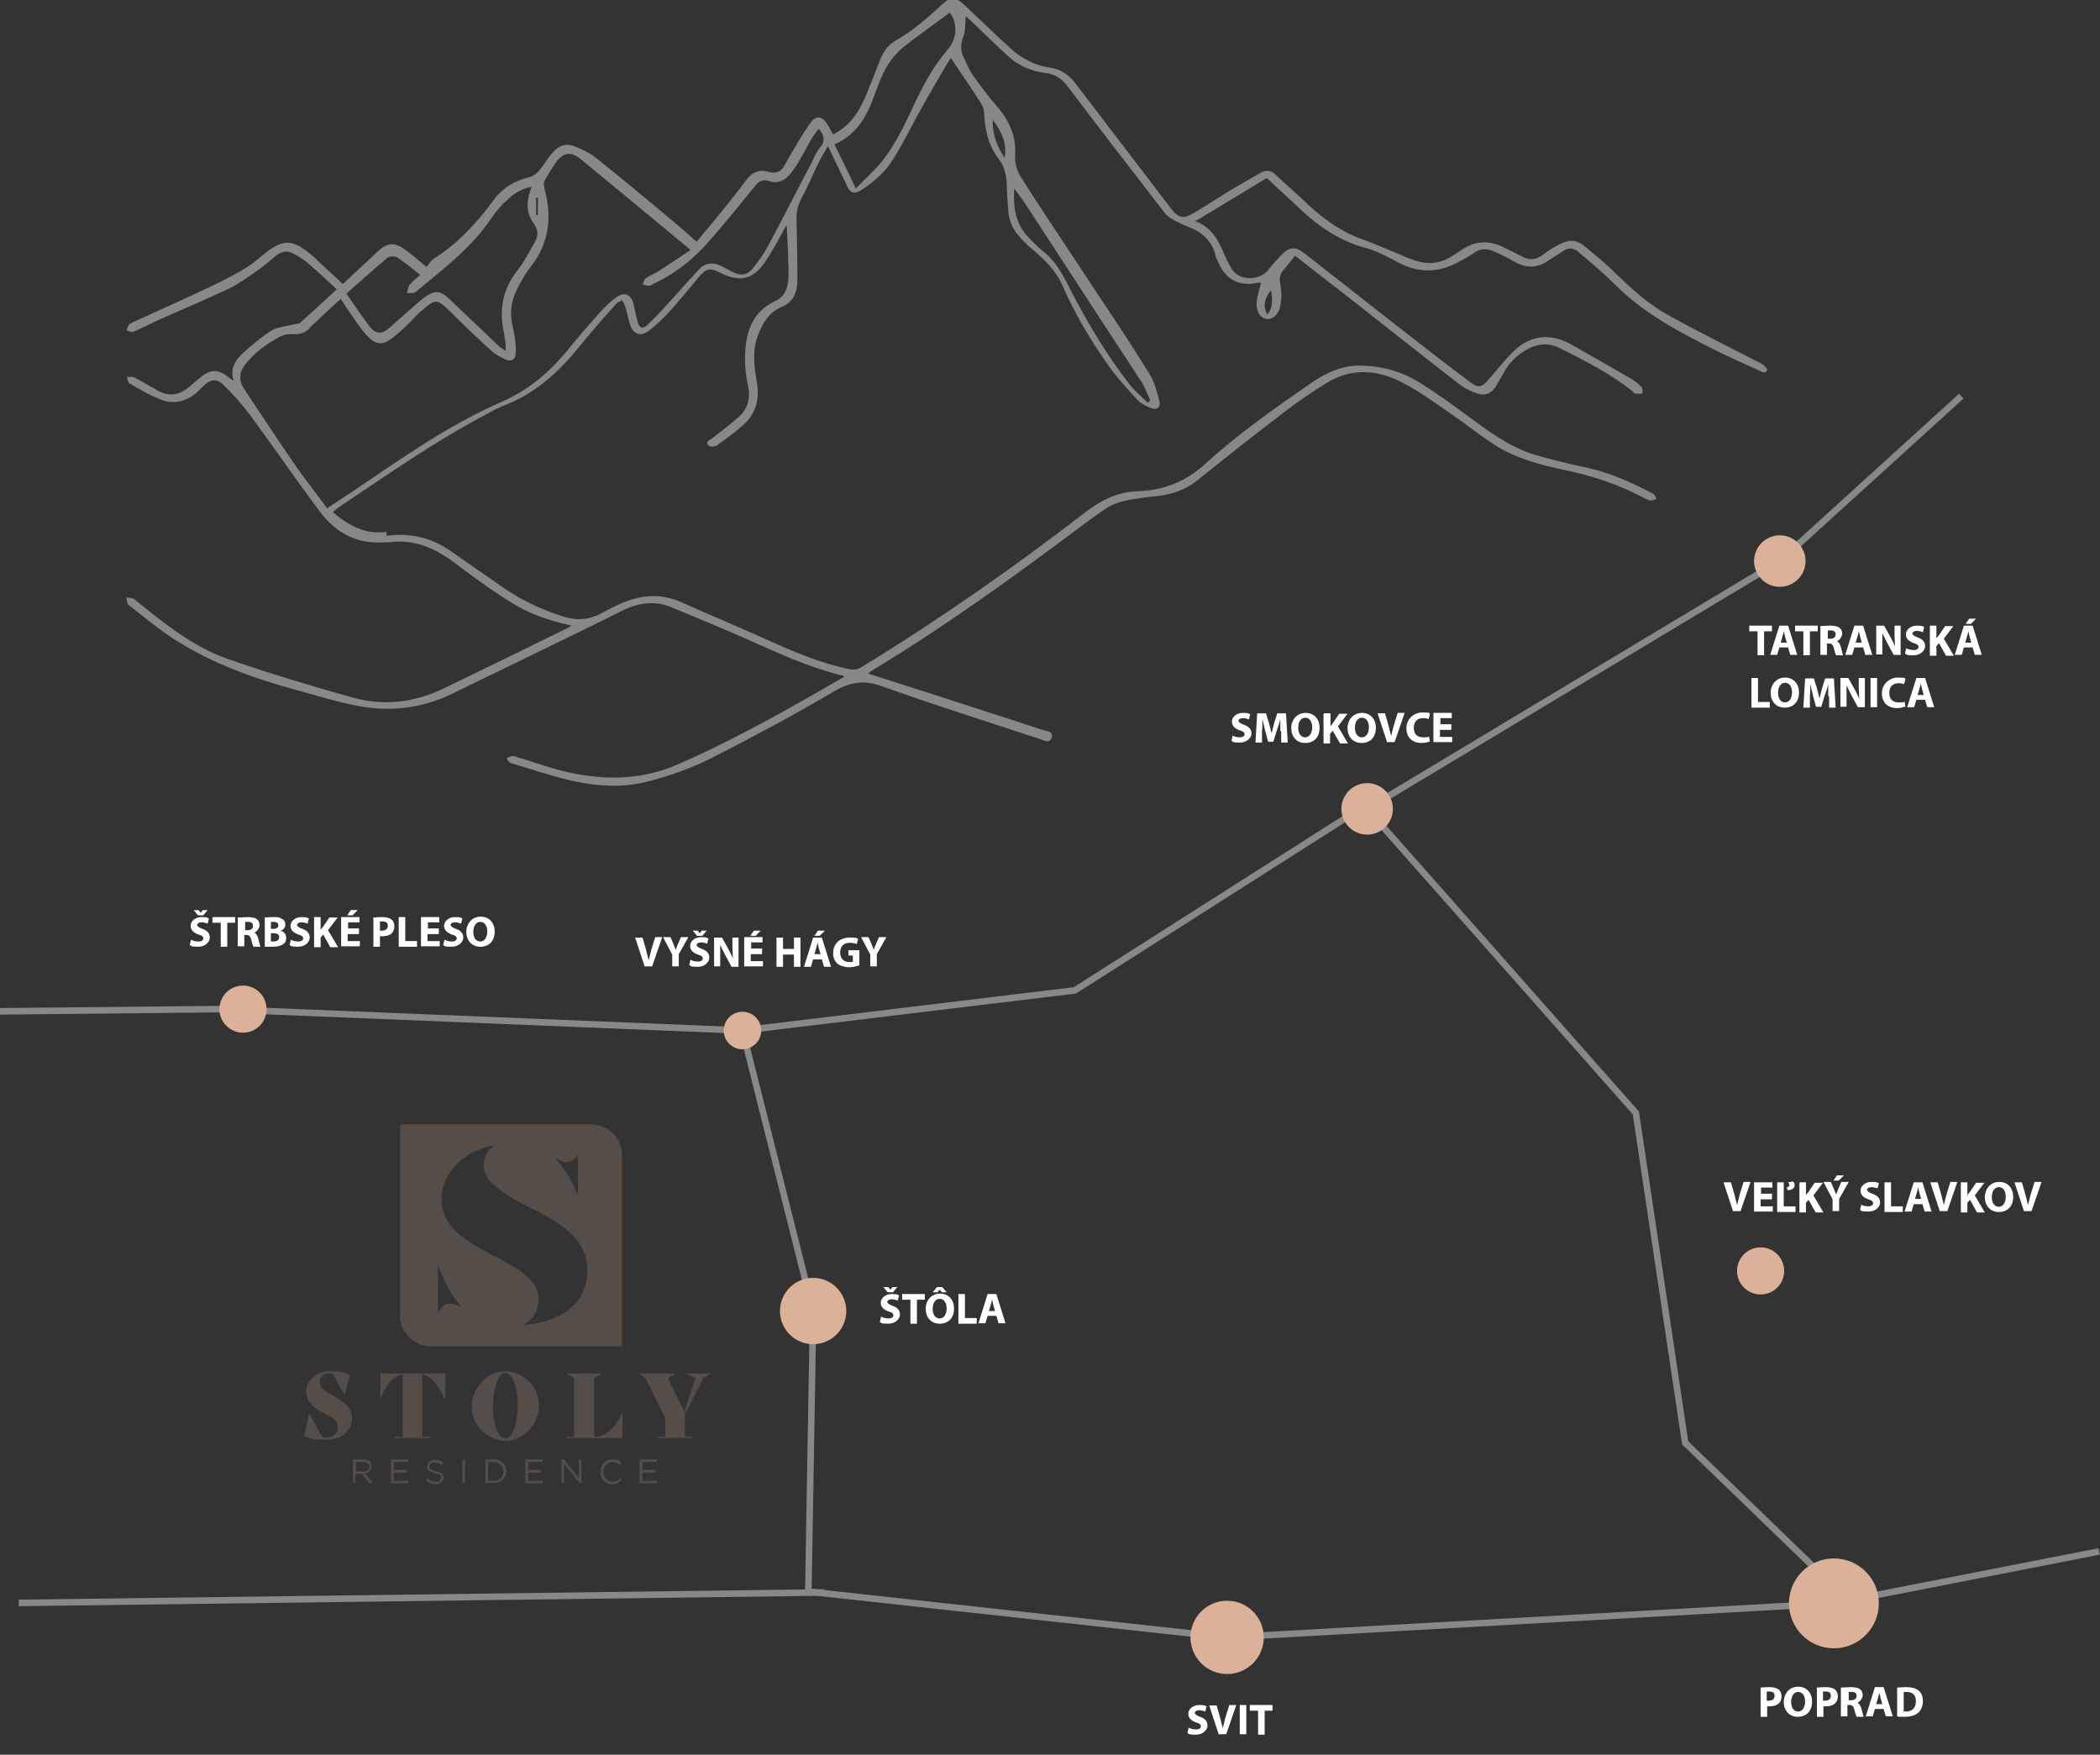 <?xml version="1.0" encoding="UTF-8"?>
<svg xmlns="http://www.w3.org/2000/svg" id="Vrstva_1" version="1.1" viewBox="0 0 481.4 402.2">
  <rect x="0" y="0" width="481.4" height="402.2" fill="#333333" stroke="none"/>
  <defs>
    <style>
      .st0 {
        fill: #878988;
      }

      .st1 {
        fill: #fff;
      }

      .st2 {
        opacity: .2;
      }

      .st3 {
        fill: none;
        stroke: #878988;
        stroke-miterlimit: 10;
        stroke-width: 1.5px;
      }

      .st4 {
        fill: #dbb299;
      }
    </style>
  </defs>
  <g class="st2">
    <path class="st4" d="M135.5,257.7h-43.8v43.8c0,3.9,3.2,7.1,7.1,7.1h43.8v-43.8c0-3.9-3.2-7.1-7.1-7.1ZM132.5,264.7v9.3c-1.3-3.1-2.9-6-5.2-8.5,2.1,1,3.6,1.5,5.2-.9ZM100.4,300.9v-10.9c1.3,3.5,3,6.9,5.5,9.7-2.3-1.2-4-1.7-5.5,1.3ZM130,300.5c-3.1,2-6.5,3-10.1,3.2,3.8-1.7,4.7-7.1,1.9-10.2-2.7-2.9-7-4.8-10.4-6.6-4.9-2.7-10.2-5.9-10.2-12.1s5.6-11.2,12.1-12.3c-2.8,1.9-3.2,5.9-.9,8.3,5.9,6.1,15.6,7.2,20.5,14.4,3.2,4.8,2,12-2.9,15.2Z"></path>
    <g>
      <path class="st4" d="M69.7,329.2l1.2-5.3h0l2.9,5.4c.5.2.7.2,1.1.2,1.5,0,2.5-1,2.5-2.3s-.5-1.8-1.7-2.5l-2.4-1.3c-1.9-1.1-3.1-2.5-3.1-4.5s1.9-4.6,5.3-4.6,3.1.2,4.7.9l-1.2,4.6h0l-2.7-4.9c-.4-.1-.6-.1-1-.1-1.1,0-2,.8-2,1.9s.5,1.7,2,2.6l2.7,1.6c1.7,1,2.7,2.3,2.7,4.2,0,2.9-2.4,4.9-5.9,4.9s-3.6-.3-5.2-.8Z"></path>
      <path class="st4" d="M101.9,320.6h0c-1.6-3.6-3.3-5.3-5.1-5.5v14.2h1.9v.3h-8.3v-.3h1.9v-14.2c-1.8.2-3.6,1.9-5.1,5.5h0v-5.8h14.9v5.8Z"></path>
      <path class="st4" d="M109.2,318.4c2-3.5,6.2-5.4,10.3-3.1,3.9,2.2,5.2,6.8,3,10.8-2,3.5-6.2,5.5-10.3,3.1-3.9-2.2-5.2-6.8-3-10.8ZM117.3,328.7c2.2-3.9,1.7-12.4-.8-13.8-.7-.4-1.5-.2-2.1.8-2.2,3.9-1.7,12.4.8,13.8.8.4,1.5.2,2.1-.8Z"></path>
      <path class="st4" d="M142.7,323.3v6.3h-12.8v-.3h1.7v-13.4l-1.8-1.1h8.2l-1.8,1.1v13.4h.2c2.5,0,4.8-2,6.4-6h0Z"></path>
      <path class="st4" d="M157,323.8v5.5h1.7v.3h-7.9v-.3h1.7v-4.3l-4.5-9.1-1.6-1.1h8.5l-1.8,1.1,3.8,7.7,2.5-7.7-2.3-1.1h5.9l-1.8,1.1-4,7.9Z"></path>
    </g>
    <g>
      <path class="st4" d="M81,334.5h2.3c.7,0,1.2.2,1.5.5.3.3.4.6.4,1.1h0c0,.9-.6,1.4-1.5,1.6l1.7,2.2h-.8l-1.6-2.1h-1.5v2.1h-.6v-5.4ZM83.3,337.3c.8,0,1.4-.4,1.4-1.1h0c0-.7-.5-1.1-1.4-1.1h-1.7v2.2h1.7Z"></path>
      <path class="st4" d="M89.7,334.5h3.9v.6h-3.3v1.8h3v.6h-3v1.9h3.3v.6h-4v-5.4Z"></path>
      <path class="st4" d="M97.6,339.2l.4-.4c.6.5,1.1.8,1.9.8s1.2-.4,1.2-.9h0c0-.5-.3-.8-1.4-1-1.2-.3-1.8-.7-1.8-1.6h0c0-.9.8-1.5,1.8-1.5s1.4.2,1.9.7l-.4.5c-.5-.4-1-.6-1.6-.6s-1.2.4-1.2.9h0c0,.5.3.8,1.5,1.1,1.2.3,1.8.7,1.8,1.5h0c0,.9-.8,1.5-1.8,1.5s-1.6-.3-2.2-.9Z"></path>
      <path class="st4" d="M106,334.5h.6v5.4h-.6v-5.4Z"></path>
      <path class="st4" d="M111.3,334.5h1.9c1.7,0,2.9,1.2,2.9,2.7h0c0,1.5-1.2,2.7-2.9,2.7h-1.9v-5.4ZM113.2,339.4c1.4,0,2.2-.9,2.2-2.1h0c0-1.2-.9-2.2-2.2-2.2h-1.3v4.3h1.3Z"></path>
      <path class="st4" d="M120.5,334.5h3.9v.6h-3.3v1.8h3v.6h-3v1.9h3.3v.6h-4v-5.4Z"></path>
      <path class="st4" d="M128.7,334.5h.6l3.4,4.3v-4.3h.6v5.4h-.5l-3.5-4.4v4.4h-.6v-5.4Z"></path>
      <path class="st4" d="M137.7,337.3h0c0-1.5,1.1-2.8,2.7-2.8s1.6.3,2.1.9l-.4.4c-.5-.4-1-.7-1.7-.7-1.2,0-2.1,1-2.1,2.2h0c0,1.3.9,2.3,2.1,2.3s1.2-.3,1.7-.8l.4.4c-.6.6-1.2,1-2.2,1-1.6,0-2.7-1.2-2.7-2.8Z"></path>
      <path class="st4" d="M146.7,334.5h3.9v.6h-3.3v1.8h3v.6h-3v1.9h3.3v.6h-4v-5.4Z"></path>
    </g>
  </g>
  <g>
    <polyline class="st3" points="0 231.8 50.3 231.3 170.2 236.2 186.4 300.5 185.3 364.8 281.3 375.3 420.4 367.5 481.2 355.6"></polyline>
    <polyline class="st3" points="419.3 362.6 386.3 330.7 375 255.1 313.4 185.4 408 128.6 449.6 90.8"></polyline>
    <polyline class="st3" points="310.2 186.4 246.4 227 170.2 236.2"></polyline>
    <g>
      <circle class="st4" cx="55.7" cy="231.3" r="5.4"></circle>
      <circle class="st4" cx="170.2" cy="236.2" r="4.3"></circle>
      <circle class="st4" cx="186.4" cy="300.5" r="7.6"></circle>
      <circle class="st4" cx="313.4" cy="185.4" r="5.9"></circle>
      <circle class="st4" cx="420.4" cy="367.5" r="10.3"></circle>
      <circle class="st4" cx="281.3" cy="375.3" r="8.4"></circle>
      <circle class="st4" cx="403.6" cy="291.3" r="5.4"></circle>
      <circle class="st4" cx="408" cy="128.6" r="5.9"></circle>
    </g>
    <g>
      <path class="st1" d="M403.5,386.8c.5,0,1.1-.1,2.1-.1s1.6.2,2.1.5c.4.3.7.9.7,1.6s-.2,1.2-.6,1.6c-.5.5-1.3.7-2.2.7s-.4,0-.5,0v2.4h-1.5v-6.6ZM405,389.8c.1,0,.3,0,.5,0,.8,0,1.3-.4,1.3-1.1s-.4-1-1.2-1-.5,0-.6,0v2Z"></path>
      <path class="st1" d="M415.4,390c0,2.2-1.3,3.5-3.3,3.5s-3.2-1.5-3.2-3.4,1.3-3.5,3.3-3.5,3.2,1.5,3.2,3.4ZM410.6,390.1c0,1.3.6,2.2,1.6,2.2s1.6-1,1.6-2.3-.6-2.2-1.6-2.2-1.6,1-1.6,2.3Z"></path>
      <path class="st1" d="M416.4,386.8c.5,0,1.1-.1,2.1-.1s1.6.2,2.1.5c.4.3.7.9.7,1.6s-.2,1.2-.6,1.6c-.5.5-1.3.7-2.2.7s-.4,0-.5,0v2.4h-1.5v-6.6ZM417.9,389.8c.1,0,.3,0,.5,0,.8,0,1.3-.4,1.3-1.1s-.4-1-1.2-1-.5,0-.6,0v2Z"></path>
      <path class="st1" d="M422.2,386.8c.5,0,1.2-.1,2-.1s1.7.1,2.2.5c.4.3.6.8.6,1.4s-.6,1.4-1.2,1.7h0c.5.2.7.7.9,1.3.2.8.4,1.6.5,1.9h-1.6c-.1-.2-.3-.7-.5-1.6-.2-.8-.5-1.1-1.1-1.1h-.5v2.6h-1.5v-6.6ZM423.8,389.7h.6c.8,0,1.2-.4,1.2-1s-.4-.9-1.1-.9c-.4,0-.6,0-.7,0v1.9Z"></path>
      <path class="st1" d="M429.8,391.7l-.5,1.7h-1.6l2.1-6.7h2l2.1,6.7h-1.6l-.5-1.7h-1.9ZM431.5,390.6l-.4-1.4c-.1-.4-.2-.9-.3-1.3h0c0,.4-.2.9-.3,1.3l-.4,1.4h1.5Z"></path>
      <path class="st1" d="M434.8,386.8c.6,0,1.3-.1,2.1-.1,1.3,0,2.1.2,2.8.7.7.5,1.1,1.3,1.1,2.5s-.5,2.2-1.1,2.7c-.7.6-1.8.9-3.1.9s-1.3,0-1.7-.1v-6.6ZM436.4,392.3c.1,0,.3,0,.5,0,1.4,0,2.3-.8,2.3-2.4,0-1.4-.8-2.1-2.1-2.1s-.6,0-.7,0v4.4Z"></path>
    </g>
    <g>
      <path class="st1" d="M272.5,396c.4.2,1,.4,1.7.4s1.1-.3,1.1-.7-.3-.7-1.1-.9c-1.1-.4-1.8-1-1.8-2s1-2,2.5-2,1.3.2,1.7.3l-.3,1.2c-.3-.1-.8-.3-1.4-.3s-1,.3-1,.6.4.6,1.2.9c1.2.4,1.7,1.1,1.7,2s-.9,2.1-2.7,2.1-1.5-.2-1.9-.4l.3-1.3Z"></path>
      <path class="st1" d="M279.4,397.6l-2.2-6.7h1.7l.8,2.8c.2.8.4,1.6.6,2.4h0c.2-.8.4-1.6.6-2.4l.9-2.9h1.6l-2.3,6.7h-1.8Z"></path>
      <path class="st1" d="M285.7,390.8v6.7h-1.5v-6.7h1.5Z"></path>
      <path class="st1" d="M288.3,392.1h-1.8v-1.3h5.2v1.3h-1.8v5.5h-1.5v-5.5Z"></path>
    </g>
    <g>
      <path class="st1" d="M202,301.8c.4.2,1,.4,1.7.4s1.1-.3,1.1-.7-.3-.7-1.1-.9c-1.1-.4-1.8-1-1.8-2s1-2,2.5-2,1.3.2,1.7.3l-.3,1.2c-.3-.1-.8-.3-1.4-.3s-1,.3-1,.6.4.6,1.2.9c1.2.4,1.7,1.1,1.7,2s-.9,2.1-2.7,2.1-1.5-.2-1.9-.4l.3-1.3ZM203.5,296.2l-1-1.2h1.1l.5.6h0l.5-.6h1.1l-1,1.2h-1.1Z"></path>
      <path class="st1" d="M208.6,297.9h-1.8v-1.3h5.2v1.3h-1.8v5.5h-1.5v-5.5Z"></path>
      <path class="st1" d="M218.7,299.9c0,2.2-1.3,3.5-3.3,3.5s-3.2-1.5-3.2-3.4,1.3-3.5,3.3-3.5,3.2,1.5,3.2,3.4ZM213.8,300c0,1.3.6,2.2,1.6,2.2s1.6-1,1.6-2.3-.6-2.2-1.6-2.2-1.6,1-1.6,2.3ZM216,295l1,1.2h-1.1l-.5-.6h0l-.5.6h-1.1l1-1.2h1.1Z"></path>
      <path class="st1" d="M219.7,296.6h1.5v5.5h2.7v1.3h-4.2v-6.7Z"></path>
      <path class="st1" d="M226.4,301.6l-.5,1.7h-1.6l2.1-6.7h2l2.1,6.7h-1.6l-.5-1.7h-1.9ZM228.1,300.5l-.4-1.4c-.1-.4-.2-.9-.3-1.3h0c0,.4-.2.9-.3,1.3l-.4,1.4h1.5Z"></path>
    </g>
    <g>
      <path class="st1" d="M43.8,215.4c.4.2,1,.4,1.7.4s1.1-.3,1.1-.7-.3-.7-1.1-.9c-1.1-.4-1.8-1-1.8-2s1-2,2.5-2,1.3.2,1.7.3l-.3,1.2c-.3-.1-.8-.3-1.4-.3s-1,.3-1,.6.4.6,1.2.9c1.2.4,1.7,1.1,1.7,2s-.9,2.1-2.7,2.1-1.5-.2-1.9-.4l.3-1.3ZM45.4,209.8l-1-1.2h1.1l.5.6h0l.5-.6h1.1l-1,1.2h-1.1Z"></path>
      <path class="st1" d="M50.5,211.5h-1.8v-1.3h5.2v1.3h-1.8v5.5h-1.5v-5.5Z"></path>
      <path class="st1" d="M54.7,210.3c.5,0,1.2-.1,2-.1s1.7.1,2.2.5c.4.3.6.8.6,1.4s-.6,1.4-1.2,1.7h0c.5.2.7.7.9,1.3.2.8.4,1.6.5,1.9h-1.6c-.1-.2-.3-.7-.5-1.6-.2-.8-.5-1.1-1.1-1.1h-.5v2.6h-1.5v-6.6ZM56.2,213.2h.6c.8,0,1.2-.4,1.2-1s-.4-.9-1.1-.9c-.4,0-.6,0-.7,0v1.9Z"></path>
      <path class="st1" d="M60.6,210.3c.4,0,1.2-.1,2-.1s1.5,0,2,.4c.5.2.8.7.8,1.3s-.3,1.2-1.1,1.4h0c.8.2,1.3.8,1.3,1.7s-.3,1.1-.7,1.4c-.5.4-1.3.6-2.6.6s-1.3,0-1.6,0v-6.6ZM62.1,212.9h.5c.8,0,1.2-.3,1.2-.8s-.4-.8-1.1-.8-.5,0-.6,0v1.6ZM62.1,215.8c.1,0,.3,0,.6,0,.7,0,1.3-.3,1.3-1s-.6-.9-1.4-.9h-.5v1.9Z"></path>
      <path class="st1" d="M66.7,215.4c.4.2,1,.4,1.7.4s1.1-.3,1.1-.7-.3-.7-1.1-.9c-1.1-.4-1.8-1-1.8-2s1-2,2.5-2,1.3.2,1.7.3l-.3,1.2c-.3-.1-.8-.3-1.4-.3s-1,.3-1,.6.4.6,1.2.9c1.2.4,1.7,1.1,1.7,2s-.9,2.1-2.7,2.1-1.5-.2-1.9-.4l.3-1.3Z"></path>
      <path class="st1" d="M72,210.2h1.5v3h0c.1-.3.3-.5.5-.7l1.5-2.2h1.9l-2.2,2.9,2.3,3.9h-1.8l-1.6-2.9-.6.7v2.2h-1.5v-6.7Z"></path>
      <path class="st1" d="M82.2,214.1h-2.5v1.6h2.8v1.2h-4.3v-6.7h4.2v1.2h-2.6v1.4h2.5v1.2ZM82,208.6l-1.2,1.2h-1.2l.8-1.2h1.6Z"></path>
      <path class="st1" d="M85.5,210.3c.5,0,1.1-.1,2.1-.1s1.6.2,2.1.5c.4.3.7.9.7,1.6s-.2,1.2-.6,1.6c-.5.5-1.3.7-2.2.7s-.4,0-.5,0v2.4h-1.5v-6.6ZM87.1,213.3c.1,0,.3,0,.5,0,.8,0,1.3-.4,1.3-1.1s-.4-1-1.2-1-.5,0-.6,0v2Z"></path>
      <path class="st1" d="M91.4,210.2h1.5v5.5h2.7v1.3h-4.2v-6.7Z"></path>
      <path class="st1" d="M100.5,214.1h-2.5v1.6h2.8v1.2h-4.3v-6.7h4.2v1.2h-2.6v1.4h2.5v1.2Z"></path>
      <path class="st1" d="M101.9,215.4c.4.2,1,.4,1.7.4s1.1-.3,1.1-.7-.3-.7-1.1-.9c-1.1-.4-1.8-1-1.8-2s1-2,2.5-2,1.3.2,1.7.3l-.3,1.2c-.3-.1-.8-.3-1.4-.3s-1,.3-1,.6.4.6,1.2.9c1.2.4,1.7,1.1,1.7,2s-.9,2.1-2.7,2.1-1.5-.2-1.9-.4l.3-1.3Z"></path>
      <path class="st1" d="M113.4,213.5c0,2.2-1.3,3.5-3.3,3.5s-3.2-1.5-3.2-3.4,1.3-3.5,3.3-3.5,3.2,1.5,3.2,3.4ZM108.5,213.6c0,1.3.6,2.2,1.6,2.2s1.6-1,1.6-2.3-.6-2.2-1.6-2.2-1.6,1-1.6,2.3Z"></path>
    </g>
    <g>
      <path class="st1" d="M147.8,221.6l-2.2-6.7h1.7l.8,2.8c.2.8.4,1.6.6,2.4h0c.2-.8.4-1.6.6-2.4l.9-2.9h1.6l-2.3,6.7h-1.8Z"></path>
      <path class="st1" d="M154.1,221.6v-2.8l-2.1-4h1.7l.7,1.6c.2.5.3.8.5,1.3h0c.1-.4.3-.8.5-1.3l.7-1.6h1.7l-2.2,3.9v2.8h-1.5Z"></path>
      <path class="st1" d="M158.3,220c.4.2,1,.4,1.7.4s1.1-.3,1.1-.7-.3-.7-1.1-.9c-1.1-.4-1.8-1-1.8-2s1-2,2.5-2,1.3.2,1.7.3l-.3,1.2c-.3-.1-.8-.3-1.4-.3s-1,.3-1,.6.4.6,1.2.9c1.2.4,1.7,1.1,1.7,2s-.9,2.1-2.7,2.1-1.5-.2-1.9-.4l.3-1.3ZM159.8,214.5l-1-1.2h1.1l.5.6h0l.5-.6h1.1l-1,1.2h-1.1Z"></path>
      <path class="st1" d="M163.7,221.6v-6.7h1.8l1.4,2.5c.4.7.8,1.5,1.1,2.3h0c0-.9-.1-1.8-.1-2.8v-2h1.4v6.7h-1.6l-1.4-2.6c-.4-.7-.8-1.6-1.2-2.4h0c0,.9,0,1.8,0,2.9v2h-1.4Z"></path>
      <path class="st1" d="M174.6,218.7h-2.5v1.6h2.8v1.2h-4.3v-6.7h4.2v1.2h-2.6v1.4h2.5v1.2ZM174.4,213.3l-1.2,1.2h-1.2l.8-1.2h1.6Z"></path>
      <path class="st1" d="M179.5,214.9v2.6h2.5v-2.6h1.5v6.7h-1.5v-2.8h-2.5v2.8h-1.5v-6.7h1.5Z"></path>
      <path class="st1" d="M186.4,219.9l-.5,1.7h-1.6l2.1-6.7h2l2.1,6.7h-1.6l-.5-1.7h-1.9ZM188.1,218.7l-.4-1.4c-.1-.4-.2-.9-.3-1.3h0c0,.4-.2.9-.3,1.3l-.4,1.4h1.5ZM189.1,213.3l-1.2,1.2h-1.2l.8-1.2h1.6Z"></path>
      <path class="st1" d="M196.8,221.3c-.5.2-1.4.4-2.2.4s-2.1-.3-2.7-.9c-.6-.6-1-1.5-.9-2.4,0-2.2,1.6-3.5,3.8-3.5s1.5.2,1.9.3l-.3,1.2c-.4-.2-.8-.3-1.6-.3-1.3,0-2.2.7-2.2,2.2s.9,2.2,2.1,2.2.6,0,.8-.1v-1.4h-1v-1.2h2.5v3.5Z"></path>
      <path class="st1" d="M199.5,221.6v-2.8l-2.1-4h1.7l.7,1.6c.2.5.3.8.5,1.3h0c.1-.4.3-.8.5-1.3l.7-1.6h1.7l-2.2,3.9v2.8h-1.5Z"></path>
    </g>
    <g>
      <path class="st1" d="M282.5,168.6c.4.2,1,.4,1.7.4s1.1-.3,1.1-.7-.3-.7-1.1-.9c-1.1-.4-1.8-1-1.8-2s1-2,2.5-2,1.3.2,1.7.3l-.3,1.2c-.3-.1-.8-.3-1.4-.3s-1,.3-1,.6.4.6,1.2.9c1.2.4,1.8,1.1,1.8,2s-.9,2.1-2.7,2.1-1.5-.2-1.9-.4l.3-1.3Z"></path>
      <path class="st1" d="M293.5,167.6c0-.8,0-1.8,0-2.8h0c-.2.9-.5,1.8-.8,2.6l-.8,2.6h-1.2l-.7-2.6c-.2-.8-.4-1.7-.6-2.6h0c0,.9,0,1.9-.1,2.8v2.6h-1.5l.4-6.7h2l.7,2.2c.2.8.4,1.6.6,2.4h0c.2-.8.4-1.7.6-2.4l.7-2.2h2l.4,6.7h-1.5v-2.6Z"></path>
      <path class="st1" d="M302.5,166.8c0,2.2-1.3,3.5-3.3,3.5s-3.2-1.5-3.2-3.4,1.3-3.5,3.3-3.5,3.2,1.5,3.2,3.4ZM297.6,166.8c0,1.3.6,2.2,1.6,2.2s1.6-1,1.6-2.3-.6-2.2-1.6-2.2-1.6,1-1.6,2.3Z"></path>
      <path class="st1" d="M303.5,163.5h1.5v3h0c.2-.3.3-.5.5-.7l1.5-2.2h1.9l-2.2,2.9,2.3,3.9h-1.8l-1.7-2.9-.6.7v2.2h-1.5v-6.7Z"></path>
      <path class="st1" d="M315.4,166.8c0,2.2-1.3,3.5-3.3,3.5s-3.2-1.5-3.2-3.4,1.3-3.5,3.3-3.5,3.2,1.5,3.2,3.4ZM310.6,166.8c0,1.3.6,2.2,1.6,2.2s1.6-1,1.6-2.3-.6-2.2-1.6-2.2-1.6,1-1.6,2.3Z"></path>
      <path class="st1" d="M318,170.2l-2.2-6.7h1.7l.8,2.8c.2.8.4,1.6.6,2.4h0c.2-.8.4-1.6.6-2.4l.9-2.9h1.6l-2.3,6.7h-1.8Z"></path>
      <path class="st1" d="M327.6,170c-.3.1-.9.3-1.7.3-2.3,0-3.5-1.4-3.5-3.4s1.6-3.6,3.7-3.6,1.4.2,1.7.3l-.3,1.2c-.3-.1-.7-.2-1.3-.2-1.2,0-2.1.7-2.1,2.2s.8,2.2,2.2,2.2,1-.1,1.3-.2l.2,1.2Z"></path>
      <path class="st1" d="M332.6,167.3h-2.5v1.6h2.8v1.2h-4.3v-6.7h4.2v1.2h-2.6v1.4h2.5v1.2Z"></path>
    </g>
    <g>
      <path class="st1" d="M402.8,144.7h-1.8v-1.3h5.2v1.3h-1.8v5.5h-1.5v-5.5Z"></path>
      <path class="st1" d="M407.9,148.4l-.5,1.7h-1.6l2.1-6.7h2l2.1,6.7h-1.6l-.5-1.7h-1.9ZM409.6,147.3l-.4-1.4c-.1-.4-.2-.9-.3-1.3h0c0,.4-.2.9-.3,1.3l-.4,1.4h1.5Z"></path>
      <path class="st1" d="M413.3,144.7h-1.8v-1.3h5.2v1.3h-1.8v5.5h-1.5v-5.5Z"></path>
      <path class="st1" d="M417.5,143.5c.5,0,1.2-.1,2-.1s1.7.1,2.2.5c.4.3.6.8.6,1.4s-.6,1.4-1.2,1.7h0c.5.2.7.7.9,1.3.2.8.4,1.6.5,1.9h-1.6c-.1-.2-.3-.7-.5-1.6-.2-.8-.5-1.1-1.1-1.1h-.5v2.6h-1.5v-6.6ZM419,146.4h.6c.8,0,1.2-.4,1.2-1s-.4-.9-1.1-.9c-.4,0-.6,0-.7,0v1.9Z"></path>
      <path class="st1" d="M425.1,148.4l-.5,1.7h-1.6l2.1-6.7h2l2.1,6.7h-1.6l-.5-1.7h-1.9ZM426.8,147.3l-.4-1.4c-.1-.4-.2-.9-.3-1.3h0c0,.4-.2.9-.3,1.3l-.4,1.4h1.5Z"></path>
      <path class="st1" d="M430.1,150.1v-6.7h1.8l1.4,2.5c.4.7.8,1.5,1.1,2.3h0c0-.9-.1-1.8-.1-2.8v-2h1.4v6.7h-1.6l-1.4-2.6c-.4-.7-.8-1.6-1.2-2.4h0c0,.9,0,1.8,0,2.9v2h-1.4Z"></path>
      <path class="st1" d="M437,148.6c.4.2,1,.4,1.7.4s1.1-.3,1.1-.7-.3-.7-1.1-.9c-1.1-.4-1.8-1-1.8-2s1-2,2.5-2,1.3.2,1.7.3l-.3,1.2c-.3-.1-.8-.3-1.4-.3s-1,.3-1,.6.4.6,1.2.9c1.2.4,1.7,1.1,1.7,2s-.9,2.1-2.7,2.1-1.5-.2-1.9-.4l.3-1.3Z"></path>
      <path class="st1" d="M442.4,143.4h1.5v3h0c.1-.3.3-.5.5-.7l1.5-2.2h1.9l-2.2,2.9,2.3,3.9h-1.8l-1.6-2.9-.6.7v2.2h-1.5v-6.7Z"></path>
      <path class="st1" d="M450.2,148.4l-.5,1.7h-1.6l2.1-6.7h2l2.1,6.7h-1.6l-.5-1.7h-1.9ZM451.9,147.3l-.4-1.4c-.1-.4-.2-.9-.3-1.3h0c0,.4-.2.9-.3,1.3l-.4,1.4h1.5ZM453,141.8l-1.2,1.2h-1.2l.8-1.2h1.6Z"></path>
      <path class="st1" d="M401.5,155.4h1.5v5.5h2.7v1.3h-4.2v-6.7Z"></path>
      <path class="st1" d="M412.4,158.7c0,2.2-1.3,3.5-3.3,3.5s-3.2-1.5-3.2-3.4,1.3-3.5,3.3-3.5,3.2,1.5,3.2,3.4ZM407.6,158.8c0,1.3.6,2.2,1.6,2.2s1.6-1,1.6-2.3-.6-2.2-1.6-2.2-1.6,1-1.6,2.3Z"></path>
      <path class="st1" d="M419.1,159.6c0-.8,0-1.8,0-2.8h0c-.2.9-.5,1.8-.8,2.6l-.8,2.6h-1.2l-.7-2.6c-.2-.8-.4-1.7-.6-2.6h0c0,.9,0,1.9-.1,2.8v2.6h-1.5l.4-6.7h2l.7,2.2c.2.8.4,1.6.6,2.4h0c.2-.8.4-1.7.6-2.4l.7-2.2h2l.4,6.7h-1.5v-2.6Z"></path>
      <path class="st1" d="M421.9,162.1v-6.7h1.8l1.4,2.5c.4.7.8,1.5,1.1,2.3h0c0-.9-.1-1.8-.1-2.8v-2h1.4v6.7h-1.6l-1.4-2.6c-.4-.7-.8-1.6-1.2-2.4h0c0,.9,0,1.8,0,2.9v2h-1.4Z"></path>
      <path class="st1" d="M430.3,155.4v6.7h-1.5v-6.7h1.5Z"></path>
      <path class="st1" d="M436.6,162c-.3.1-.9.3-1.7.3-2.3,0-3.5-1.4-3.5-3.4s1.6-3.6,3.7-3.6,1.4.2,1.7.3l-.3,1.2c-.3-.1-.7-.2-1.3-.2-1.2,0-2.1.7-2.1,2.2s.8,2.2,2.2,2.2,1-.1,1.3-.2l.2,1.2Z"></path>
      <path class="st1" d="M439.3,160.4l-.5,1.7h-1.6l2.1-6.7h2l2.1,6.7h-1.6l-.5-1.7h-1.9ZM441,159.3l-.4-1.4c-.1-.4-.2-.9-.3-1.3h0c0,.4-.2.9-.3,1.3l-.4,1.4h1.5Z"></path>
    </g>
    <g>
      <path class="st1" d="M397.3,277.7l-2.2-6.7h1.7l.8,2.8c.2.8.4,1.6.6,2.4h0c.2-.8.4-1.6.6-2.4l.9-2.9h1.6l-2.3,6.7h-1.8Z"></path>
      <path class="st1" d="M406.1,274.9h-2.5v1.6h2.8v1.2h-4.3v-6.7h4.2v1.2h-2.6v1.4h2.5v1.2Z"></path>
      <path class="st1" d="M407.4,271h1.5v5.5h2.7v1.3h-4.2v-6.7ZM409.5,272.2c.3,0,.7-.3.7-.6s-.2-.5-.3-.6l1.1-.2c.2.1.4.4.4.8,0,.8-.7,1.2-1.6,1.2l-.2-.6Z"></path>
      <path class="st1" d="M412.5,271h1.5v3h0c.1-.3.3-.5.5-.7l1.5-2.2h1.9l-2.2,2.9,2.3,3.9h-1.8l-1.6-2.9-.6.7v2.2h-1.5v-6.7Z"></path>
      <path class="st1" d="M420.1,277.7v-2.8l-2.1-4h1.7l.7,1.6c.2.5.3.8.5,1.3h0c.2-.4.3-.8.5-1.3l.7-1.6h1.7l-2.2,3.9v2.8h-1.5ZM422.7,269.4l-1.2,1.2h-1.2l.8-1.2h1.6Z"></path>
      <path class="st1" d="M426.6,276.1c.4.2,1,.4,1.7.4s1.1-.3,1.1-.7-.3-.7-1.1-.9c-1.1-.4-1.8-1-1.8-2s1-2,2.5-2,1.3.2,1.7.3l-.3,1.2c-.3-.1-.8-.3-1.4-.3s-1,.3-1,.6.4.6,1.2.9c1.2.4,1.8,1.1,1.8,2s-.9,2.1-2.7,2.1-1.5-.2-1.9-.4l.3-1.3Z"></path>
      <path class="st1" d="M432,271h1.5v5.5h2.7v1.3h-4.2v-6.7Z"></path>
      <path class="st1" d="M438.7,276l-.5,1.7h-1.6l2.1-6.7h2l2.1,6.7h-1.6l-.5-1.7h-1.9ZM440.4,274.8l-.4-1.4c-.1-.4-.2-.9-.3-1.3h0c0,.4-.2.9-.3,1.3l-.4,1.4h1.5Z"></path>
      <path class="st1" d="M444.7,277.7l-2.2-6.7h1.7l.8,2.8c.2.8.4,1.6.6,2.4h0c.2-.8.4-1.6.6-2.4l.9-2.9h1.6l-2.3,6.7h-1.8Z"></path>
      <path class="st1" d="M449.5,271h1.5v3h0c.1-.3.3-.5.5-.7l1.5-2.2h1.9l-2.2,2.9,2.3,3.9h-1.8l-1.6-2.9-.6.7v2.2h-1.5v-6.7Z"></path>
      <path class="st1" d="M461.5,274.3c0,2.2-1.3,3.5-3.3,3.5s-3.2-1.5-3.2-3.4,1.3-3.5,3.3-3.5,3.2,1.5,3.2,3.4ZM456.6,274.4c0,1.3.6,2.2,1.6,2.2s1.6-1,1.6-2.3-.6-2.2-1.6-2.2-1.6,1-1.6,2.3Z"></path>
      <path class="st1" d="M464,277.7l-2.2-6.7h1.7l.8,2.8c.2.8.4,1.6.6,2.4h0c.2-.8.4-1.6.6-2.4l.9-2.9h1.6l-2.3,6.7h-1.8Z"></path>
    </g>
    <line class="st3" x1="188.9" y1="365" x2="4.3" y2="367.4"></line>
    <path class="st0" d="M88.6,122.8c5.4-.7,10.3.4,14.7,3.5,3.8,2.7,7.7,5.3,11.5,8,4.4,3.1,9.2,5.4,14.3,7,3.1,1,6,.8,8.9-.8,1-.6,2.1-1.1,3.1-1.6,4.9-2.4,9.8-3.2,15-.9,6.3,2.8,12.7,5.5,19,8.3,6.4,2.9,12.8,5.7,19.7,7.1.9.2,2,0,2.7-.5,17.7-10.8,34.7-22.7,51.2-35.4,3.6-2.8,7.5-4.8,12.1-4.9,5.9-.2,11.1-2.2,15.5-6.3,7.6-6.9,16-12.8,24.4-18.6,3.4-2.3,7-4,11.3-3.9,4.9.1,9.5,1.4,13.6,4,3.7,2.3,7.3,4.9,10.8,7.5,4.8,3.5,9.5,7.1,15.3,8.9,4.1,1.2,8.3,2.2,12.5,3.1,5.2,1.2,10.1,3.4,14.8,5.9.4.2.5.8.7,1.2-.5.1-1,.4-1.4.3-.7-.1-1.3-.5-1.9-.8-5.5-2.9-11.3-4.8-17.4-6.1-5.8-1.2-11.5-2.7-16.5-5.9-3.5-2.3-6.7-4.9-10.1-7.2-3.8-2.6-7.6-5.4-11.7-7.4-5.4-2.6-11.2-2.9-16.6.5-3.3,2-6.5,4.2-9.5,6.5-6.7,5.1-13.4,10.4-20,15.7-2.7,2.2-5.8,3.3-9.2,3.7-1.1.1-2.3.2-3.4.4-3,.4-6.1.8-8.7,2.6-1.8,1.2-3.5,2.5-5.3,3.8-15.6,11.7-31.4,23.1-48.1,33.2-.3.2-.6.4-.9.7.6.2.9.3,1.3.4,12.9,4.1,25.8,8.3,38.7,12.5.9.3,2.5.3,2.1,1.7-.5,1.6-1.8.7-2.7.4-12.1-4-24.2-7.8-36.2-12.1-4.1-1.5-7.2-1-10.9,1.1-9.1,5.4-18.5,10.4-27.9,15.2-4.7,2.4-9.7,4.2-14.8,5.5-6,1.6-12.2,1.1-18.2-.3-4.5-1.1-8.9-2.6-13.3-3.9-.4-.1-.7-.7-1-1.1.5-.2,1-.5,1.5-.5.6,0,1.2.4,1.8.5,3.6,1.1,7.1,2.4,10.8,3.2,8.6,1.9,17,1.8,25.2-1.8,11.3-4.9,22.1-10.9,32.8-17,1.7-1,3.5-2,5.4-3.1-.3-.2-.5-.3-.7-.3-7.3-1.8-14.1-4.9-21-8-5.8-2.6-11.8-5-17.7-7.5-3.9-1.7-7.7-1.2-11.4.6-5.4,2.7-10.9,5.4-16.3,8-7.5,3.7-15.1,7.3-22.6,11-7.3,3.6-15,4.4-22.9,2.7-4.3-.9-8.6-2.2-12.9-3.4-9.9-2.7-19.5-6.1-28.2-11.7-3.7-2.4-7-5.2-10.5-7.9-.3-.3-.3-1.1-.4-1.6.5,0,1,0,1.5.2.3,0,.5.4.7.5,6.5,5.2,13,10.5,20.9,13.3,9.5,3.3,19.1,6.2,28.8,8.9,6.9,1.9,13.8,1.2,20.4-1.9,9.5-4.6,19-9.2,28.5-13.9.4-.2.7-.4,1.2-.7-6.9-1.6-10.9-3.2-16.6-7.1-3.5-2.3-6.9-4.8-10.2-7.3-4.5-3.4-9.3-5.5-15.1-4.7-.3,0-.7,0-1,0-6.4.5-11.3-2.3-14.9-7.2-5.3-7.1-10.3-14.4-15.6-21.6-1.9-2.6-4-5-6.3-7.2-1.7-1.7-3-1.4-4.8.3-.3.3-.6.6-.9.9-2.4,2.3-5.3,3.3-8.4,2.2-2.6-.9-5-2.4-7.5-3.8-.4-.2-.4-1-.6-1.5.6,0,1.2-.1,1.7.1,1.9,1,3.7,2.1,5.5,3.1,2.4,1.3,4.7,1,6.8-.7.9-.7,1.7-1.5,2.6-2.2,2.6-2.2,4.3-2.2,7,0,.2.2.4.3.9.6-.9-2.6.2-4.5,1.8-6.1,2.1-1.9,4.4-3.9,6.8-5.4,1.5-.9,3.5-1,5.3-1.5.5-.1,1.1,0,1.4-.4,2.7-2.4,5.3-4.8,8.3-7.6-2.2-2-4.3-4-6.4-5.8-1-.9-2.2-1.7-3.4-2.3-1.4-.8-2.7-.7-4,.3-1.5,1.2-2.9,2.5-4.5,3.6-2.1,1.4-4.2,3-6.5,4.1-5.3,2.5-10.8,4.8-16.2,7.2-1.9.9-3.8,1.9-5.8,2.7-.3.1-.9-.2-1.4-.4.2-.4.3-1,.6-1.3.6-.5,1.4-.7,2.1-1.1,5.9-2.7,11.8-5.3,17.6-8.1,2.5-1.2,5-2.5,7.4-4,1.4-.9,2.7-2,4-3.1,4.2-3.3,6.3-3.3,10.4.1.8.6,1.5,1.3,2.2,2,1.7,1.6,3.4,3.1,5.3,4.9,2.3-2.2,5-4.6,7.6-7.1,2.5-2.4,4.1-2.7,6.9-.6,1.5,1.1,3,2.4,4.7,3.8.3-.4.5-.7.8-1.1.3-.3.6-.7,1-.9,5.5-3.5,9.8-8.2,13.6-13.4,2-2.7,4.8-4.4,8.2-5.2.8-.2,1.6-.8,2.2-1.5,1.1-1.3,1.9-2.8,3-4,1.6-1.9,3.3-2.4,5.5-1.4,1.5.6,3,1.3,4.3,2.3,5.4,4.3,10.8,8.8,16.1,13.2,2.4,2,4.7,4,7.2,6.2,3.9-4.7,7.7-9.2,11.2-13.9,1.4-1.9,2.9-2.8,5.3-2.1,1.6.5,2.9,0,3.7-1.6,1-1.8,2.1-3.7,3.2-5.5.9-1.5,1.9-3.1,3-4.5,1.1-1.3,2.3-1.1,3.3.3.6.8,1,1.8,1.6,2.7,3.6-1.8,5.7-4.8,7.2-8.2,1.3-3,2.4-6,3.6-9,.7-1.8,1.8-3.3,3.5-4.3,4-2.2,7.4-5.3,10.7-8.3,2.1-1.9,2.7-1.9,4.9,0,.3.2.5.5.8.7,3.4,3.2,6.7,6.5,10.2,9.6,2.5,2.2,5.4,3.7,8.7,4.2,2.4.3,4.2,1.5,5.7,3.3,7.3,9.6,14.7,19.2,22,28.8,1.9,2.5,2.9,2.7,5.6,1.1,2.7-1.6,5.4-3.4,8.2-5.1,2.3-1.4,4.6-2.7,6.9-4,1.3-.7,2.4-.6,3.5.5,2.5,2.4,5.1,4.6,7.6,7,3.6,3.3,7.5,6.1,12.1,7.7,3,1.1,5.9,2.4,8.9,3.6,1.1.5,2.2,1,3.3,1.3,2.6.9,5.2.8,7.6-.5,1-.5,1.9-1.2,2.9-1.8,3.1-2.2,6.3-2.4,9.6-.8,1.5.7,2.9,1.4,4.4,2.2,1.7.9,3.2.8,4.8-.4,1.2-1,2.6-1.8,4-2.5,1.9-1,3.8-1,5.5.5,2.4,2,4.8,3.9,7,6.1,3.9,3.8,7.9,7.4,12.7,10,6.9,3.8,14,7.3,21,10.9.5.3,1.3,1.1,1.2,1.4-.4,1-1.2.4-1.9.1-3.1-1.4-6.2-2.8-9.3-4.3-8.6-4.3-17.1-8.7-23.9-15.6-2.6-2.6-5.4-4.9-8.2-7.3-1.1-.9-2.2-1-3.4-.2-1,.7-2.1,1.3-3.1,2-2.7,2-5.4,2.1-8.3.4-1.5-.9-3-1.6-4.6-2.3-1.6-.7-3.2-.7-4.7.5-.9.7-2,1.2-3.1,1.8-4.5,2.6-9.1,2.8-13.8.4-2.5-1.3-5.1-2.8-7.8-3.5-6.1-1.6-11-5.1-15.5-9.4-2.3-2.2-4.8-4.4-7.1-6.6-5.5,3.3-10.8,6.6-16.4,9.9,3.9,1.4,5.4,4.6,6.8,7.9.5,1.2,1.1,2.4,1.9,3.5,1.9,2.4,6.4,2.1,8.2-.4.8-1.1,1.8-2.1,2.7-3.1,2-2.1,3.3-2.2,5.6-.4,7.1,5.5,14.1,11.1,21.2,16.6,5.5,4.3,11,8.6,16.5,12.7,2.1,1.6,2.8,1.3,4.5-.7,1.9-2.2,3.8-4.6,5.9-6.6,3.7-3.4,8.1-3.8,12.6-1.4,1,.5,2,1.1,3,1.7,3.7,2.1,7.4,4.2,11,6.3.9.5,1.7,1.2,2.4,1.9.3.3.2,1,.2,1.5-.5,0-1.1.1-1.6,0-.3,0-.6-.5-.9-.7-5-4-10.7-6.8-16.4-9.7-2.3-1.2-4.7-1.1-7,0-2.5,1.3-4.5,3.1-5.8,5.5-.6,1.1-1.3,2.2-1.9,3.3-1,1.6-2.5,2.2-4.2,1.6-1.6-.5-3.1-1.3-4.4-2.3-8.6-6.7-17.1-13.4-25.6-20.1-3.9-3-7.8-6-11.8-9.2-1,1.2-1.8,2.3-2.7,3.3-.8,1-1,2-.7,3.3.3,1.4.3,2.9.1,4.4-.3,2.3-1.7,3.7-3.3,3.5-1.5-.2-2.5-2-2.2-4.2.2-1.3.6-2.7,1-4.1-.2,0-.5,0-.7,0-4.3.9-7.3-.6-9.1-4.6-.3-.6-.6-1.3-.7-1.9-.7-2.6-2.4-4.5-4.8-5.7-1.3-.6-2.7-1.1-4-1.8-1-.5-2.1-1.1-2.8-2-7.5-9.7-15-19.4-22.4-29.2-1.3-1.7-3-2.7-5.1-2.9-3-.4-5.7-1.5-7.9-3.4-3.1-2.7-6-5.7-9-8.5-.4-.4-.9-.8-1.2-1.1-.2,1.7,0,3.4-.6,4.8-.6,1.6-.6,3,0,4.4.7,1.5,1.3,3,2.2,4.3,1.7,2.4,3.5,4.8,5.4,7,2.9,3.3,4.6,6.9,4.3,11.4-.1,1.6.4,3.4,1.2,4.8,5.6,8.8,11.5,17.5,17.2,26.2,4.2,6.3,8.4,12.6,12.4,19.1,1.2,1.9,1.7,4.1,2.3,6.3.3,1.3-.5,2-1.7,1.6-1.2-.4-2.4-1-3.3-1.9-2.4-2.6-4.9-5.3-6.9-8.2-4-5.7-7.6-11.7-10.4-18.2-1.5-3.4-4.2-5.9-7-8.3-2.5-2.2-4.9-4.5-5.3-8.1-.2-2-.3-4-.4-6,0-2.3-.4-4.6-1.8-6.4-2.5-3.2-3.2-6.8-3.4-10.6,0-.7-.3-1.6-.7-2.2-2.2-3.5-4.6-6.9-6.9-10.4,0,0-.3.2-.4.5-2.1,3.6-4.2,7.1-6.2,10.7-2.2,3.9-4.1,7.9-6.4,11.6-1.9,3.2-4.6,5.6-7.8,7.6-1.4.8-2.1.6-2.9-.8-.3-.5-.4-1-.7-1.5-1.2-2.5-2.4-5-3.8-7.9-.9,1.5-1.6,2.7-2.2,3.9-1.3,2.6-2.3,5.2-3.7,7.7-.9,1.7-1.4,3.4-1.3,5.4.1,4.6.2,9.1.2,13.7,0,2.7-.9,5-3.5,6.1-3.1,1.3-4.5,3.8-5.6,6.7-1.3,3.5-.8,7.1-.2,10.6.7,3.8-.2,7.2-3.1,9.8-1.9,1.7-4,3.2-6.1,4.7-.5.3-1.6.4-1.9,0-.8-.9.3-1.2.8-1.6,2-1.6,4.1-3.1,6-4.8,2.2-1.9,2.9-4.3,2.3-7.2-.5-2.1-.7-4.2-.7-6.3,0-5.6,1.4-10.7,7.1-13.3,1.9-.9,2.6-2.6,2.8-4.6.1-1.4.1-2.9,0-4.3,0-2.4-.2-4.8-.3-7.2,0-.3,0-.6-.1-1.2-.5.9-.8,1.4-1.1,2-1.3,2.3-2.5,4.6-4,6.7-2.7,3.8-5.7,4.4-9.9,2.3-2.5-1.3-3.3-1.2-5.2,1-2.2,2.6-4.3,5.3-6.6,7.8-1.5,1.6-3.1,3.2-4.9,4.5-1.7,1.3-3.4.7-4.1-1.3-.5-1.4-.7-3-1.2-4.4-.1-.5-.5-.9-.7-1.4-.4.3-1,.4-1.3.8-2.8,3.1-5.6,6.3-8.2,9.5-4.8,6-10.3,11.1-17.7,13.9-1.2.5-2.4,1.1-3.6,1.8-11.9,6.2-22.8,13.9-33.9,21.3-.5.3-1,.8-1.6,1.3,3.7,3.1,7.5,5.2,12.3,4.5ZM70.9,75.3c-1.1,1.1-2.3,1.4-3.9,1.3-.9-.1-1.9.1-2.7.5-3,1.6-5.7,3.5-7.9,6.2-1.6,1.9-1.8,3.8-.4,5.9,3.6,5.4,7.2,10.9,10.9,16.3,2.5,3.7,5.3,7.2,8.1,11,2.1-1.4,4.2-2.8,6.2-4.1,10.8-7.3,21.5-14.9,33.6-20.2,6.2-2.7,11-6.7,15.2-11.8,2.5-3.1,5.2-6.2,7.9-9.2,1-1.1,2.1-2.1,3.3-3,1.9-1.4,3.4-.8,4,1.4.3,1.3.6,2.7.9,4,.4,1.6,1.3,1.9,2.4.8,2-1.9,3.9-4,5.8-6.1,2-2.2,3.9-4.4,6-6.6,1.4-1.5,3.1-1.6,4.9-.8,1,.5,1.9,1,2.9,1.5,1.8.9,3.1.7,4.4-.8,1.3-1.6,2.5-3.3,3.5-5.1,3.4-6.3,6.6-12.7,10-19.1.6-1.2,1.1-2.6,2-3.6,1.3-1.5.9-2.8-.3-4.3-.6.8-1.2,1.5-1.6,2.2-1,1.7-1.8,3.4-2.8,5-.6,1.1-1.3,2.1-2.1,3.1-1.3,1.6-2.9,2.4-4.9,1.7-1.3-.4-2.2-.1-3.1,1-3.4,4.2-6.8,8.4-10.4,12.5-3.6,4.2-7.8,7.6-12.9,10-.4.2-.7.5-1.1.5-.5,0-1-.2-1.5-.3.2-.4.3-1,.6-1.3.8-.6,1.8-1,2.7-1.5,2.5-1.6,5-3.3,7.7-5.1-1.2-1-2.1-1.8-3.1-2.6-7.3-6-14.5-12-21.8-18-2.7-2.2-4.3-1.9-6.3,1-.8,1.2-1.6,2.5-2.3,3.8-.2.4-.1,1.1,0,1.7,1.8,6.5,1.1,12.5-3.1,17.9-.8,1-1.5,2.1-2.1,3.2-1.6,2.6-2.7,5.4-2.4,8.5.1,1.5.6,3,.8,4.5.2,1.2.3,2.5.2,3.7,0,1.4-1,2-2.3,1.4-1.3-.6-2.6-1.3-3.6-2.3-3.1-2.8-6.1-5.7-9.1-8.7-3-2.9-3.3-3-6.4-.3-1.4,1.1-2.5,2.5-3.8,3.7-1.1,1-2.2,2.1-3.5,3-1.6,1.2-3.2,1.2-4.7-.2-1.4-1.3-2.5-2.9-3.6-4.5-1-1.4-2-2.9-3.1-4.6-2.6,2.4-4.9,4.5-7.2,6.7ZM115.6,46.4c-1,1.1-2,2.2-2.8,3.4-4.6,6.9-11.2,11.9-17.5,17.1-.4.4-1.3.2-2,.3.2-.7.2-1.4.6-1.9.6-.8,1.5-1.4,2.4-2.3-1.8-1.4-3.4-2.8-5.2-4-.5-.3-1.7-.3-2.2,0-3.2,2.7-6.3,5.5-9.5,8.3,1.8,2.6,3.5,5.1,5.3,7.5,1.4,1.8,2.8,1.9,4.5.4,2.3-2,4.5-4,6.8-6,.4-.3.7-.6,1.1-.9,2.7-1.9,3.8-1.8,6.2.5,3.6,3.5,7.3,6.9,10.9,10.4.4.4.9.7,1.7,1.2,0-.8,0-1.3,0-1.7-.1-.8-.3-1.7-.4-2.5-1.1-5.2-.3-9.9,3.1-14.2,1.6-2,2.8-4.4,4.1-6.7.7-1.3.7-2.6-.3-4-1.9-2.6-1.8-5.4-.5-8.5-2.7.5-4.6,1.9-6.2,3.6ZM207.2,10.7c-1.6,1.3-3.1,3.1-4.1,4.9-1.1,1.9-1.8,4-2.6,6.1-1.7,4.8-4,9.1-9.2,11.4,1.6,3.3,3.2,6.5,4.9,10.1,2-2.1,4.1-3.9,5.8-6,3.5-4.3,5.7-9.3,8-14.2,2-4.2,4.3-8.2,7.3-11.7,2.2-2.6,2.2-6.2.4-8.4-3.6,2.7-7.2,5.2-10.6,7.9ZM261.5,87.3c-2.6-4.1-5.3-8.1-7.9-12.1-6.1-9.4-12.2-18.7-18.3-28.1-.8-1.2-1.7-2.4-2.8-3.9-.3,4.3.3,8,3.1,11,1.1,1.2,2.2,2.3,3.4,3.3,3.4,2.6,5.1,6.4,7,10.1,3.8,7.2,8,14.2,13.1,20.7,1.2,1.5,2.7,2.7,4,4,.2-.2.4-.3.6-.5-.7-1.5-1.3-3.2-2.2-4.6ZM230.3,36.2c.6-3.3-.7-6.1-2.7-8.7-.2,3.2,1,6.1,2.7,8.7ZM291.4,66.5c-1.6,1.9-1.9,3.7-.9,5.6,1.5-1.8,1.1-3.6.9-5.6ZM122.9,49.3c.1,0,.3,0,.4,0v-4c-.1,0-.3,0-.4,0v4Z"></path>
  </g>
</svg>
